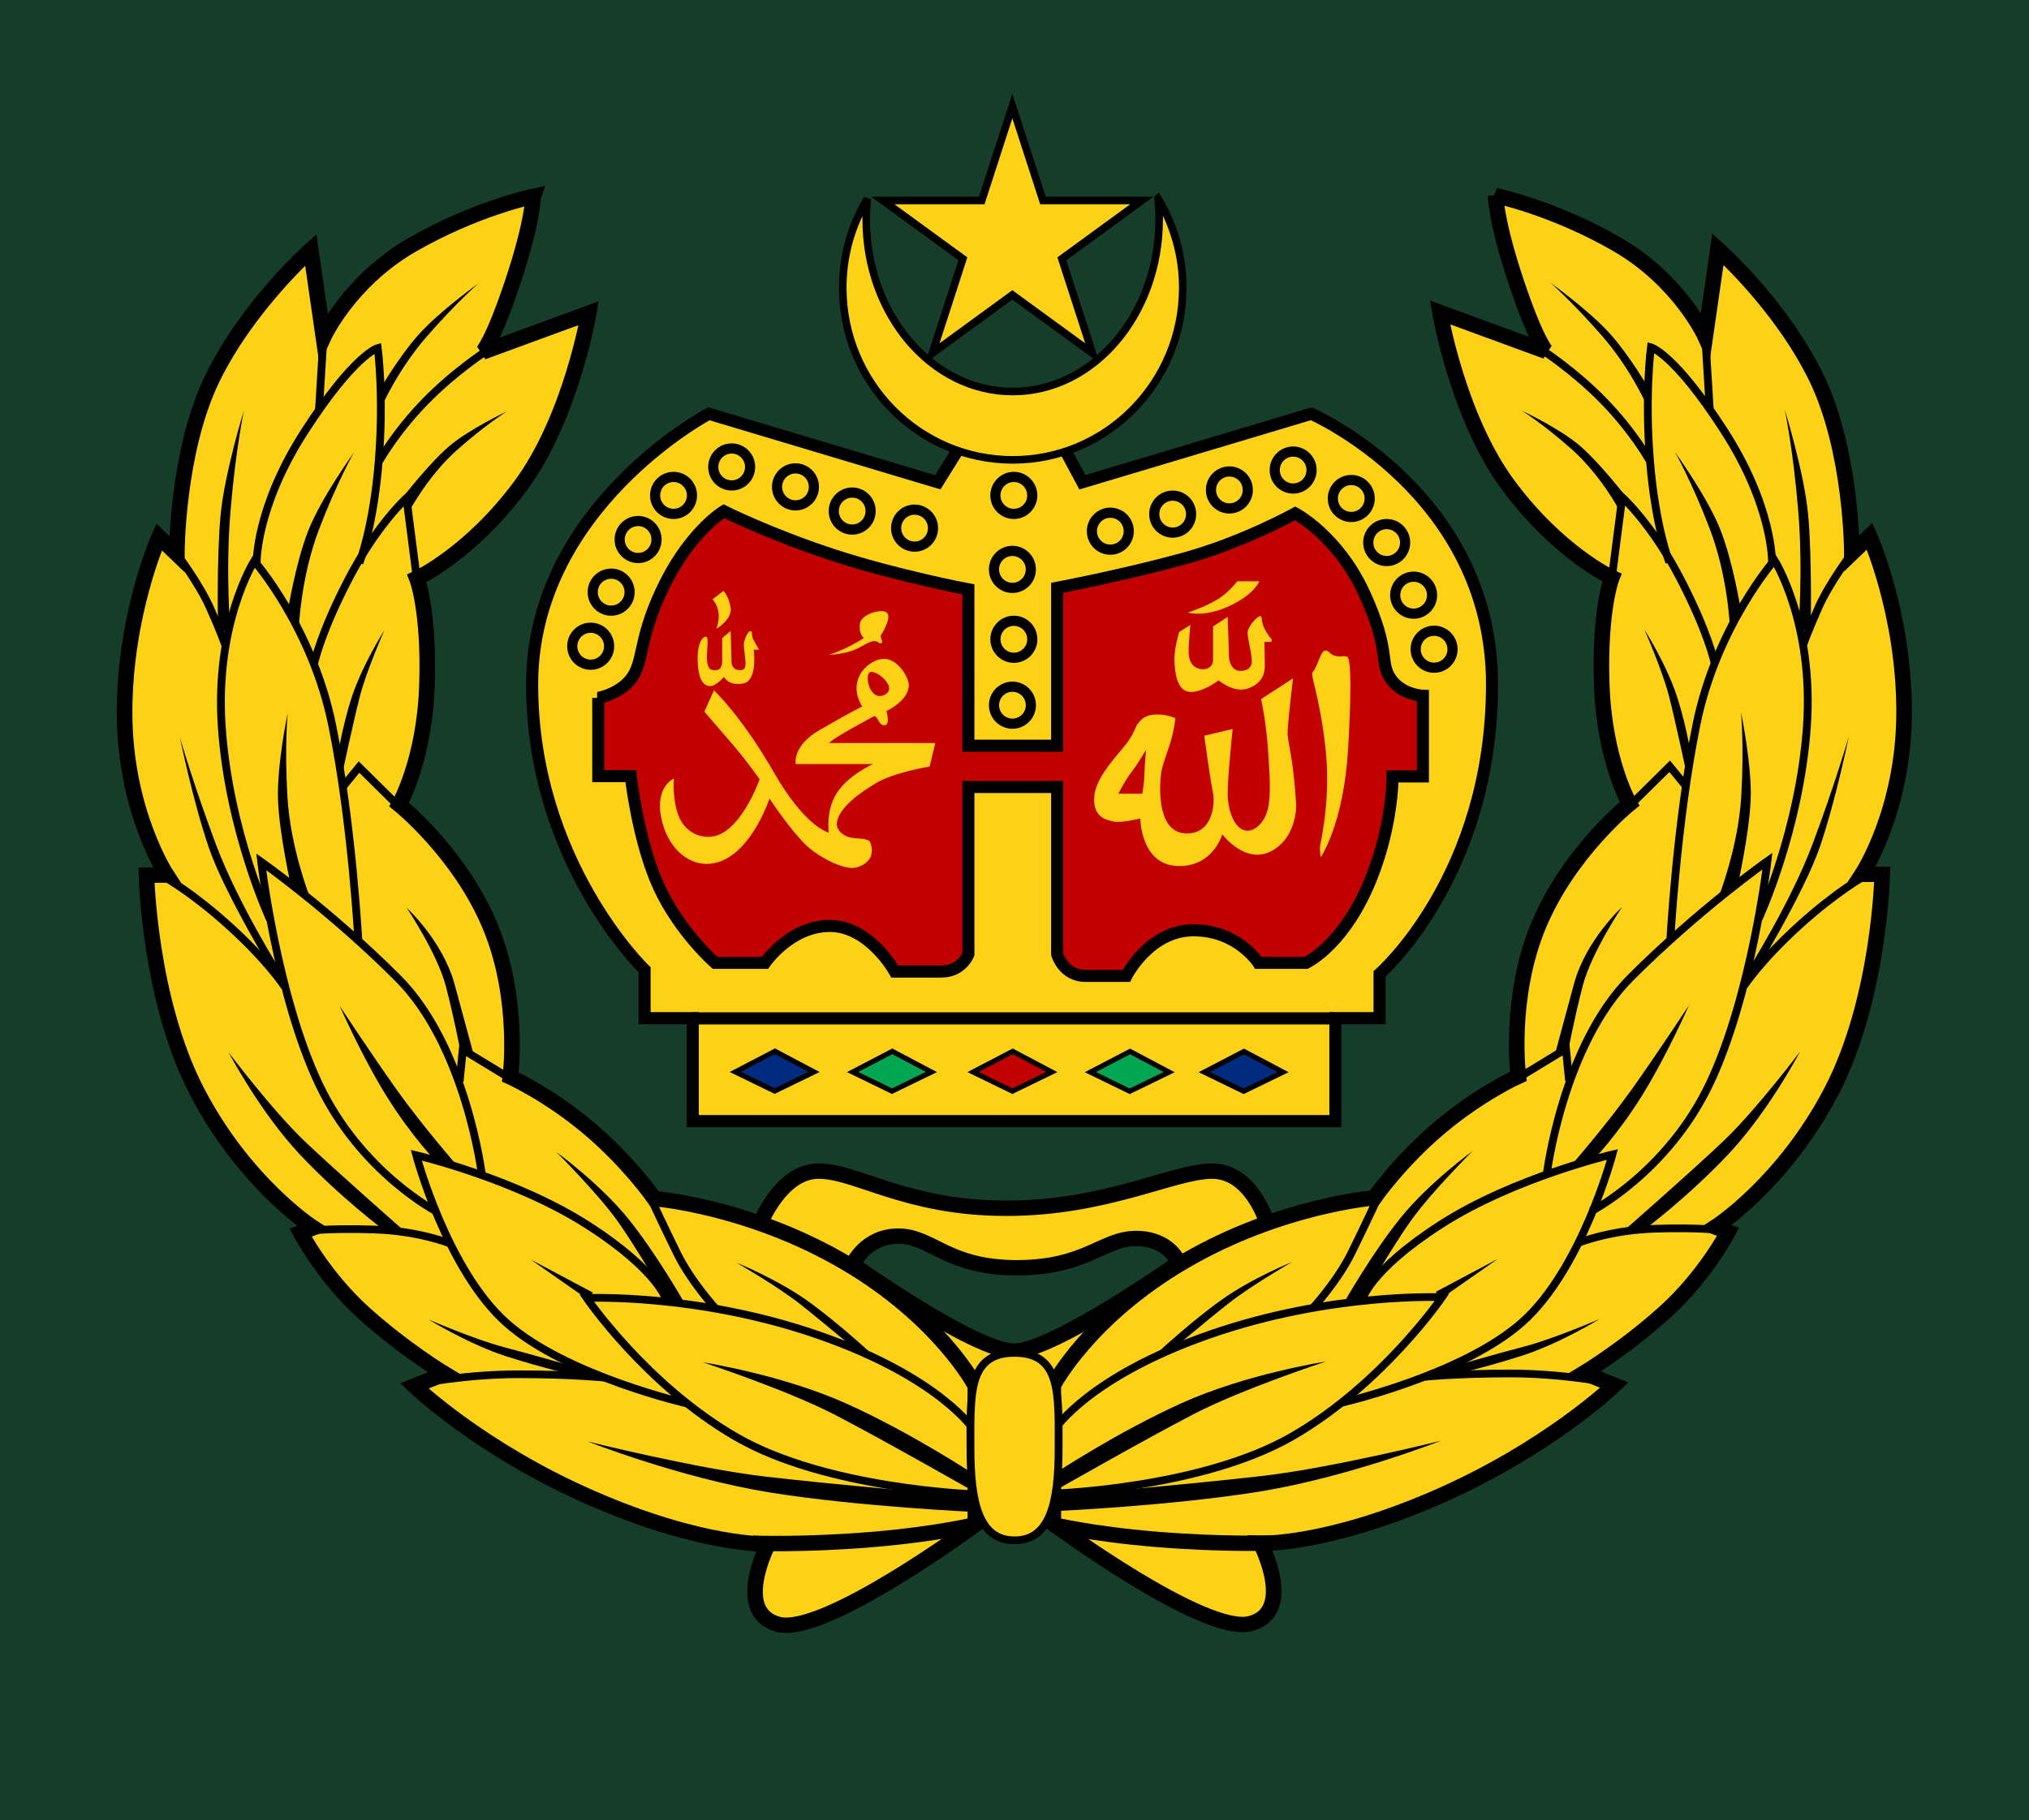 <?xml version="1.0" encoding="UTF-8" standalone="no"?>
<svg
   xmlns:dc="http://purl.org/dc/elements/1.1/"
   xmlns:cc="http://creativecommons.org/ns#"
   xmlns:rdf="http://www.w3.org/1999/02/22-rdf-syntax-ns#"
   xmlns:svg="http://www.w3.org/2000/svg"
   xmlns="http://www.w3.org/2000/svg"
   xmlns:sodipodi="http://sodipodi.sourceforge.net/DTD/sodipodi-0.dtd"
   xmlns:inkscape="http://www.inkscape.org/namespaces/inkscape"
   id="svg2"
   width="121.75"
   height="109.25"
   version="1.0"
   sodipodi:docname="Malaysia-army-OR-8.svg"
   inkscape:version="0.92.0 r15299">
  <rect width="100%" height="100%" fill="#808080" stroke="none"/>
  <sodipodi:namedview
     pagecolor="#ffffff"
     bordercolor="#666666"
     borderopacity="1"
     objecttolerance="10"
     gridtolerance="10"
     guidetolerance="10"
     inkscape:pageopacity="0"
     inkscape:pageshadow="2"
     inkscape:window-width="1920"
     inkscape:window-height="1137"
     id="namedview17"
     showgrid="false"
     inkscape:snap-bbox="true"
     inkscape:snap-bbox-midpoints="true"
     inkscape:zoom="4"
     inkscape:cx="40.706102"
     inkscape:cy="49.973161"
     inkscape:window-x="-8"
     inkscape:window-y="-8"
     inkscape:window-maximized="1"
     inkscape:current-layer="svg2" />
  <defs
     id="defs5" />
  <path
     inkscape:connector-curvature="0"
     id="path4518"
     d="m 23.956,8.027 -0.02,79.555 39.296,21.598 39.577,-21.598 0.02,-79.555 z"
     style="fill:#153d29;fill-opacity:1;stroke:none;stroke-width:1px;stroke-linecap:butt;stroke-linejoin:miter;stroke-opacity:1"
     sodipodi:nodetypes="cccccc" />
  <path
     inkscape:connector-curvature="0"
     id="path4518-6"
     d="m 28.874,71.848 c 0,0 0,11.326 0,11.326 0,0 33.653,17.696 33.653,17.696 0,0 34.347,-17.696 34.347,-17.696 0,0 0,-11.326 0,-11.326 0,0 -34.347,17.696 -34.347,17.696 0,0 -33.653,-17.696 -33.653,-17.696 z"
     style="fill:#ffcc00;fill-opacity:1;stroke:#800000;stroke-width:0.5;stroke-linecap:butt;stroke-linejoin:miter;stroke-miterlimit:4;stroke-dasharray:none;stroke-opacity:1" />
  <path
     inkscape:connector-curvature="0"
     id="path4518-6-6"
     d="m 28.919,52.342 c 0,0 -10e-6,11.326 -10e-6,11.326 0,0 33.653,17.696 33.653,17.696 0,0 34.347,-17.696 34.347,-17.696 0,0 0,-11.326 0,-11.326 0,0 -34.347,17.696 -34.347,17.696 0,0 -33.653,-17.696 -33.653,-17.696 z"
     style="fill:#ffcc00;fill-opacity:1;stroke:#800000;stroke-width:0.5;stroke-linecap:butt;stroke-linejoin:miter;stroke-miterlimit:4;stroke-dasharray:none;stroke-opacity:1" />
  <path
     inkscape:connector-curvature="0"
     id="path4518-6-4"
     d="m 28.919,32.837 c 0,0 0,11.326 0,11.326 0,0 33.653,17.696 33.653,17.696 0,0 34.347,-17.696 34.347,-17.696 0,0 0,-11.326 0,-11.326 0,0 -34.347,17.696 -34.347,17.696 0,0 -33.653,-17.696 -33.653,-17.696 z"
     style="fill:#ffcc00;fill-opacity:1;stroke:#800000;stroke-width:0.5;stroke-linecap:butt;stroke-linejoin:miter;stroke-miterlimit:4;stroke-dasharray:none;stroke-opacity:1" />
  <rect
     style="opacity:1;fill:#153d29;fill-opacity:1;fill-rule:evenodd;stroke:none;stroke-width:89.736;stroke-linecap:square;stroke-linejoin:miter;stroke-miterlimit:4;stroke-dasharray:none;stroke-dashoffset:0;stroke-opacity:1;paint-order:markers stroke fill"
     id="rect5055"
     width="121.75"
     height="109.25"
     x="0"
     y="0" />
  <g
     id="g5296"
     transform="matrix(0.286,0,0,0.287,125.468,30.033)">
    <path
       d="m -235.093,-14.745 -6.854,10.956 -48.03,-14.326 c 0,0 -37.075,19.511 -37.075,56.584 0,37.074 23.591,59.7 23.591,59.7 v 10.111 h 10.111 v 21.524 h 134.823 v -21.524 h 9.271 v -9.27 c 0,0 23.593,-20.445 23.593,-60.541 0,-40.096 -37.919,-56.584 -37.919,-56.584 l -48.03,14.326 -5.898,-10.956 z"
       id="path4461"
       inkscape:connector-curvature="0"
       style="fill:#fcd116;fill-opacity:1;stroke:#000000;stroke-width:2.528" />
    <circle
       cx="-314.769"
       cy="30.496"
       r="3.867"
       id="circle4463"
       style="fill:none;stroke:#000000;stroke-width:2.129" />
    <path
       d="m -306.606,19.19 c 0,2.133 -1.733,3.866 -3.866,3.866 -2.138,0 -3.871,-1.733 -3.871,-3.866 0,-2.138 1.733,-3.868 3.871,-3.868 2.133,0 3.866,1.73 3.866,3.868 z"
       id="path4465"
       inkscape:connector-curvature="0"
       style="fill:none;stroke:#000000;stroke-width:2.129" />
    <path
       d="m -300.953,8.18 c 0,2.138 -1.733,3.868 -3.866,3.868 -2.138,0 -3.871,-1.731 -3.871,-3.868 0,-2.133 1.733,-3.866 3.871,-3.866 2.134,0 3.866,1.733 3.866,3.866 z"
       id="path4467"
       inkscape:connector-curvature="0"
       style="fill:none;stroke:#000000;stroke-width:2.129" />
    <circle
       cx="-297.384"
       cy="-1.041"
       r="3.867"
       id="circle4469"
       style="fill:none;stroke:#000000;stroke-width:2.129" />
    <circle
       cx="-285.188"
       cy="-6.991"
       r="3.866"
       id="circle4471"
       style="fill:none;stroke:#000000;stroke-width:2.129" />
    <circle
       cx="-271.802"
       cy="-2.826"
       r="3.867"
       id="circle4473"
       style="fill:none;stroke:#000000;stroke-width:2.129" />
    <path
       d="m -256.035,2.23 c 0,2.138 -1.732,3.868 -3.866,3.868 -2.138,0 -3.868,-1.731 -3.868,-3.868 0,-2.133 1.731,-3.866 3.868,-3.866 2.133,0 3.866,1.733 3.866,3.866 z"
       id="path4475"
       inkscape:connector-curvature="0"
       style="fill:none;stroke:#000000;stroke-width:2.129" />
    <path
       d="m -242.947,5.799 c 0,2.138 -1.732,3.869 -3.866,3.869 -2.138,0 -3.869,-1.731 -3.869,-3.869 0,-2.133 1.731,-3.866 3.869,-3.866 2.134,0.001 3.866,1.734 3.866,3.866 z"
       id="path4477"
       inkscape:connector-curvature="0"
       style="fill:none;stroke:#000000;stroke-width:2.129" />
    <circle
       cx="-225.989"
       cy="-1.041"
       r="3.867"
       id="circle4479"
       style="fill:none;stroke:#000000;stroke-width:2.129" />
    <circle
       cx="-226.287"
       cy="14.428"
       r="3.867"
       id="circle4481"
       style="fill:none;stroke:#000000;stroke-width:2.129" />
    <circle
       cx="-225.982"
       cy="29.044"
       r="3.867"
       id="circle4483"
       style="fill:none;stroke:#000000;stroke-width:2.129" />
    <path
       d="m -222.414,42.83 c 0,2.133 -1.733,3.866 -3.866,3.866 -2.138,0 -3.869,-1.733 -3.869,-3.866 0,-2.138 1.731,-3.868 3.869,-3.868 2.133,-10e-4 3.866,1.729 3.866,3.868 z"
       id="path4485"
       inkscape:connector-curvature="0"
       style="fill:none;stroke:#000000;stroke-width:2.129" />
    <g
       transform="matrix(1.038,0,0,1.038,-536.545,-234.751)"
       id="g4487">
      <path
         d="m 380.407,256.143 c 0,2.054 1.669,3.723 3.723,3.723 2.059,0 3.726,-1.669 3.726,-3.723 0,-2.059 -1.667,-3.725 -3.726,-3.725 -2.054,-0.001 -3.723,1.665 -3.723,3.725 z"
         id="path4489"
         inkscape:connector-curvature="0"
         style="fill:none;stroke:#000000;stroke-width:2.05" />
      <path
         d="m 376.271,245.254 c 0,2.054 1.669,3.723 3.723,3.723 2.059,0 3.728,-1.669 3.728,-3.723 0,-2.059 -1.669,-3.725 -3.728,-3.725 -2.055,0 -3.723,1.666 -3.723,3.725 z"
         id="path4491"
         inkscape:connector-curvature="0"
         style="fill:none;stroke:#000000;stroke-width:2.05" />
      <path
         d="m 370.826,234.651 c 0,2.059 1.669,3.726 3.724,3.726 2.058,0 3.727,-1.667 3.727,-3.726 0,-2.054 -1.669,-3.723 -3.727,-3.723 -2.055,0.001 -3.724,1.67 -3.724,3.723 z"
         id="path4493"
         inkscape:connector-curvature="0"
         style="fill:none;stroke:#000000;stroke-width:2.05" />
      <circle
         cx="367.389"
         cy="225.772"
         r="3.724"
         id="circle4495"
         style="fill:none;stroke:#000000;stroke-width:2.05" />
      <circle
         cx="355.644"
         cy="220.043"
         r="3.723"
         id="circle4497"
         style="fill:none;stroke:#000000;stroke-width:2.05" />
      <path
         d="m 339.03,224.053 c 0,2.057 1.668,3.723 3.722,3.723 2.06,0 3.726,-1.667 3.726,-3.723 0,-2.056 -1.666,-3.723 -3.726,-3.723 -2.054,10e-4 -3.722,1.667 -3.722,3.723 z"
         id="path4499"
         inkscape:connector-curvature="0"
         style="fill:none;stroke:#000000;stroke-width:2.05" />
      <path
         d="m 327.571,228.922 c 0,2.059 1.669,3.726 3.722,3.726 2.06,0 3.726,-1.667 3.726,-3.726 0,-2.054 -1.666,-3.723 -3.726,-3.723 -2.053,0 -3.722,1.669 -3.722,3.723 z"
         id="path4501"
         inkscape:connector-curvature="0"
         style="fill:none;stroke:#000000;stroke-width:2.05" />
      <path
         d="m 314.966,232.36 c 0,2.059 1.669,3.725 3.724,3.725 2.058,0 3.725,-1.666 3.725,-3.725 0,-2.054 -1.667,-3.723 -3.725,-3.723 -2.055,0 -3.724,1.669 -3.724,3.723 z"
         id="path4503"
         inkscape:connector-curvature="0"
         style="fill:none;stroke:#000000;stroke-width:2.05" />
    </g>
    <path
       d="m -313.175,41.309 v 16.348 h 6.811 c 0,0 1.504,13.631 5.905,23.161 4.399,9.53 11.805,15.894 11.805,15.894 h 10.445 c 0,0 5.285,-7.72 13.622,-7.72 8.336,0 13.625,9.537 13.625,9.537 0,0 5.401,0 9.751,0 4.35,0 5.688,-3.634 5.688,-3.634 V 59.929 h 18.619 v 34.966 c 0,0 1.244,4.543 5.978,4.543 4.736,0 8.551,0 8.551,0 0,0 4.807,-9.537 14.077,-9.537 9.271,0 13.625,6.811 13.625,6.811 h 9.991 c 0,0 7.183,-3.246 12.713,-15.439 5.53,-12.192 5.451,-23.551 5.451,-23.551 h 6.357 V 40.855 c 0,0 -4.464,-0.135 -6.812,-3.631 -2.348,-3.496 0.111,-5.577 -5.451,-17.71 -5.561,-12.134 -14.531,-16.802 -14.531,-16.802 0,0 -10.818,6.046 -23.613,9.537 -12.795,3.49 -26.337,6.028 -26.337,6.028 v 33.026 h -18.619 V 18.605 c 0,0 -15.34,-2.908 -28.609,-7.265 -13.269,-4.357 -22.705,-9.083 -22.705,-9.083 0,0 -6.709,3.997 -12.262,14.985 -5.552,10.989 -4.436,15.841 -6.811,19.527 -2.376,3.684 -7.266,4.539 -7.266,4.539 z"
       id="path4505"
       inkscape:connector-curvature="0"
       style="fill:#c30000;fill-opacity:1;stroke:#000000;stroke-width:2.528" />
    <line
       x1="-293.542"
       y1="108.323"
       x2="-158.879"
       y2="108.323"
       id="line4507"
       style="fill:none;stroke:#000000;stroke-width:2.528" />
    <polygon
       transform="matrix(1.038,0,0,1.038,-536.545,-234.751)"
       points="250.907,337.135 258.805,341.3 250.845,345.161 242.884,341.3 "
       id="polygon4571"
       style="fill:#002b7f;fill-opacity:1;stroke:#000000;stroke-width:1.017;stroke-miterlimit:4;stroke-dasharray:none" />
    <polygon
       transform="matrix(1.038,0,0,1.038,-536.545,-234.751)"
       points="274.624,337.156 282.522,341.321 274.561,345.182 266.6,341.321 "
       id="polygon4573"
       style="fill:#00a651;stroke:#000000;stroke-width:1.017;stroke-miterlimit:4;stroke-dasharray:none" />
    <polygon
       transform="matrix(1.038,0,0,1.038,-536.545,-234.751)"
       points="298.963,337.156 306.862,341.321 298.901,345.182 290.94,341.321 "
       id="polygon4575"
       style="fill:#c30000;fill-opacity:1;stroke:#000000;stroke-width:1.017;stroke-miterlimit:4;stroke-dasharray:none" />
    <polygon
       transform="matrix(1.038,0,0,1.038,-536.545,-234.751)"
       points="322.68,337.177 330.578,341.342 322.617,345.203 314.656,341.342 "
       id="polygon4577"
       style="fill:#00a651;stroke:#000000;stroke-width:1.017;stroke-miterlimit:4;stroke-dasharray:none" />
    <polygon
       transform="matrix(1.038,0,0,1.038,-536.545,-234.751)"
       points="345.7,337.177 353.599,341.342 345.639,345.203 337.678,341.342 "
       id="polygon4579"
       style="fill:#002b7f;fill-opacity:1;stroke:#000000;stroke-width:1.017;stroke-miterlimit:4;stroke-dasharray:none" />
    <path
       style="fill:#fcd116;fill-opacity:1;stroke:none;stroke-width:1.038"
       inkscape:connector-curvature="0"
       id="path4583"
       d="m -276.355,56.842 c 6.695,11.657 11.541,12.62 11.541,12.62 0,0 -0.701,-4.646 1.74,-8.349 2.439,-3.701 7.532,-5.984 7.532,-5.984 h -16.207 c 0,0 -0.805,-3.747 4.975,-7.087 5.777,-3.341 8.978,-4.962 8.978,-4.962 0,0 -2.52,-3.466 -0.239,-7.009 1.147,-1.785 3.683,-3.461 5.907,-2.758 2.2,0.696 4.099,3.75 4.099,5.355 0,3.228 -4.691,5.388 -4.691,5.388 0,0 0.907,2.973 -0.444,2.973 -1.355,0 -1.323,-2.375 -2.377,-1.785 -0.62,0.35 -4.55,2.441 -6.979,3.9 -1.709,1.022 -2.24,1.602 -2.24,1.602 h 22.3 l -1.19,4.905 c 0,0 -7.458,1.222 -11.153,3.416 -3.696,2.19 -7.868,5.228 -8.322,8.329 -0.178,1.219 0.871,2.506 2.439,3.002 1.423,0.45 3.314,0.126 4.337,0.807 0.368,0.244 0.948,2.126 0.22,3.53 -0.694,1.346 -2.661,2.22 -3.97,2.131 -3.117,-0.208 -7.517,-2.888 -9.421,-4.712 -3.538,-3.393 -7.73,-9.813 -7.73,-9.813 0,0 -4.461,13.678 -13.232,13.678 -4.044,0 -8.28,-3.449 -9.514,-9.822 -1.237,-6.376 2.676,-8.019 2.676,-8.019 0,0 -0.35,4.506 1.032,7.888 1.07,2.614 3.415,4.303 6.251,4.303 6.517,0 10.707,-12.043 10.707,-12.043 0,0 -2.593,-3.708 -5.235,-6.793 -2.644,-3.081 -6.354,-7.356 -6.354,-7.356 l 2.012,-4.468 c -0.002,10e-4 5.848,5.473 12.548,17.133 z m 20.065,-20.835 c -1.049,0.959 0.262,6.195 3.232,4.626 2.965,-1.572 -2.183,-5.588 -3.232,-4.626 z" />
    <path
       style="fill:#fcd116;fill-opacity:1;stroke:none;stroke-width:1.038"
       inkscape:connector-curvature="0"
       id="path4585"
       d="m -264.794,32.308 c 0,0 2.076,-0.642 4.413,-1.849 2.34,-1.21 2.925,-1.708 2.925,-1.708 0,0 -1.08,-0.708 -0.837,-2.886 0.244,-2.174 4.456,-3.15 5.506,-2.504 1.047,0.645 0.004,2.74 0.004,2.74 0,0 -0.509,1.283 -0.995,1.927 -0.482,0.645 0.533,1.518 0.04,1.785 -0.633,0.342 -0.314,-0.301 -1.441,-0.38 -1.131,-0.082 -2.721,1.323 -4.898,2.049 -2.173,0.727 -4.716,0.826 -4.716,0.826 z" />
    <path
       style="fill:#fcd116;fill-opacity:1;stroke:none;stroke-width:1.038"
       inkscape:connector-curvature="0"
       id="path4587"
       d="m -286.896,18.933 -2.326,1.767 c 0,0 0.84,0.651 1.21,2.42 0.373,1.767 -0.37,3.723 -0.37,3.723 0,0 3.348,-1.955 2.977,-4.372 -0.373,-2.422 -1.491,-3.538 -1.491,-3.538 z" />
    <path
       style="fill:#fcd116;fill-opacity:1;stroke:none;stroke-width:1.038"
       inkscape:connector-curvature="0"
       id="path4589"
       d="m -290.525,28.519 c -0.649,-0.188 -1.977,1.207 -1.792,5.3 0.188,4.096 1.437,5.019 2.649,5.019 1.21,0 2.866,-1.945 2.866,-1.945 0,0 0.837,1.952 4.002,1.395 3.162,-0.558 2.232,-7.071 2.232,-7.071 h 1.118 c 0,0 -0.803,-1.325 -1.235,-2.232 -0.427,-0.909 -0.032,-1.644 -0.59,-1.644 -0.561,0 -1.371,1.963 -1.371,2.785 0,0.82 0.366,3.027 0.366,3.92 0,0.893 -0.148,1.545 -1.36,1.451 -1.207,-0.093 -1.579,-0.977 -1.579,-1.861 0,-0.879 -0.186,-6.329 -0.186,-6.329 l -1.77,1.491 c 0,0 0,3.721 0,4.75 0,1.027 -0.353,1.961 -1.31,1.961 -0.952,0 -1.607,0 -1.851,-1.777 -0.244,-1.782 0.465,-5.028 -0.187,-5.213 z" />
    <path
       style="fill:#fcd116;fill-opacity:1;stroke:none;stroke-width:1.038"
       inkscape:connector-curvature="0"
       id="path4591"
       d="m -195.588,44.778 c 1.704,0 3.502,0.758 3.502,0.758 0,0 -0.225,2.192 -0.946,4.725 -0.681,2.378 -1.854,5.029 -2.081,7.002 -0.471,4.063 -0.378,12.195 5.201,12.382 5.579,0.193 6.241,-6.051 5.674,-8.697 -0.566,-2.649 -1.798,-11.726 -1.798,-11.726 l 5.958,-1.42 c 0,0 -1.135,10.781 -1.042,13.904 0.097,3.117 1.42,7.371 4.163,7.371 1.368,0 3.464,-1.308 4.256,-4.537 0.79,-3.224 0.278,-8.37 0.091,-11.63 -0.377,-6.524 -1.514,-11.349 -1.514,-11.349 l 6.715,-4.35 c 0,0 -0.945,7.754 -1.136,10.971 -0.088,1.545 0.59,4.031 1.042,7.377 0.489,3.614 0.757,8.035 0.757,8.035 0,0 0.283,6.809 -5.199,9.738 -5.488,2.932 -10.309,-3.495 -10.309,-3.495 0,0 -1.984,6.997 -9.548,6.616 -7.564,-0.377 -7.661,-9.926 -7.661,-9.926 0,0 -3.874,0.946 -5.388,0.661 -1.514,-0.285 -4.637,-0.758 -4.256,-5.295 0.378,-4.538 5.673,-9.268 7.377,-11.914 1.703,-2.649 0.992,-2.705 2.551,-4.162 1.172,-1.098 2.86,-1.04 3.591,-1.04 z m -2.646,7.374 c 0,0 -1.985,3.313 -3.123,4.73 -1.132,1.417 -2.704,4.459 -2.704,4.459 h 5.011 c 0,0 0.363,-1.55 0.456,-4.197 0.098,-2.647 0.359,-4.992 0.359,-4.992 z" />
    <path
       style="fill:#fcd116;fill-opacity:1;stroke:none;stroke-width:1.038"
       inkscape:connector-curvature="0"
       id="path4593"
       d="m -160.796,31.447 c -0.909,0.262 -1.484,3.402 -2.469,4.422 -0.631,0.652 1.301,4.416 2.6,15.335 1.3,10.916 -0.872,19.616 -1.039,20.922 -0.171,1.308 0.128,2.47 0.128,2.47 0,0 4.812,-7.016 5.72,-22.616 0.909,-15.595 0.346,-18.848 -0.13,-19.234 -0.478,-0.385 -1.591,0.104 -2.76,-0.286 -1.171,-0.39 -1.138,-1.274 -2.049,-1.015 z" />
    <path
       style="fill:#fcd116;fill-opacity:1;stroke:none;stroke-width:1.038"
       inkscape:connector-curvature="0"
       id="path4595"
       d="m -188.949,26.043 -2.359,1.482 c 0,0 -1.08,3.639 -0.995,5.881 0.083,2.241 0.416,6.295 3.065,6.625 2.651,0.331 6.213,-2.402 6.213,-2.402 0,0 3.228,2.816 6.297,1.656 3.061,-1.158 3.395,-3.362 3.395,-4.658 0,-1.297 -0.081,-5.033 -0.081,-5.033 h 1.491 v -0.663 c 0,0 -0.282,0.005 -1.328,-1.821 -1.038,-1.832 -0.443,-2.9 -1.076,-2.9 -0.627,0 -2.621,2.249 -2.621,3.471 0,1.222 0.884,4.28 0.884,5.924 0,0.921 -0.422,2.042 -2.413,2.042 -1.992,0 -2.378,-2.343 -2.378,-3.006 0,-1.502 -0.278,-8.283 -0.278,-8.283 l -3.05,2.007 c 0,0 0,5.341 0,6.986 0,1.644 -1.575,2.207 -2.898,1.876 -1.327,-0.331 -2.236,-1.491 -2.236,-3.56 -0.001,-2.072 0.369,-5.624 0.369,-5.624 z" />
    <path
       style="fill:#fcd116;fill-opacity:1;stroke:none;stroke-width:1.038"
       inkscape:connector-curvature="0"
       id="path4597"
       d="m -189.487,23.463 c 0,0 3.397,-1.077 6.048,-2.649 2.652,-1.575 4.307,-3.895 4.307,-3.895 h 4.639 c 0,0 -0.911,2.651 -6.213,5.137 -5.301,2.484 -8.781,1.407 -8.781,1.407 z" />
    <path
       d="m -195.742,-63.126 c 0.146,1.429 0.244,2.873 0.244,4.349 0,19.888 -13.759,36.011 -30.735,36.011 -16.972,0 -30.729,-16.124 -30.729,-36.011 0,-1.454 0.093,-2.881 0.237,-4.291 -3.253,5.431 -5.16,11.776 -5.16,18.584 0,19.888 15.97,36.01 35.671,36.01 19.698,0 35.667,-16.122 35.667,-36.01 0,-6.832 -1.919,-13.195 -5.194,-18.642 z"
       id="path4681"
       inkscape:connector-curvature="0"
       style="fill:#fcd116;fill-opacity:1;stroke:#000000;stroke-width:1.584;stroke-linecap:round;stroke-miterlimit:4;stroke-dasharray:none;stroke-opacity:1" />
    <polygon
       transform="matrix(1.038,0,0,1.038,-536.545,-234.751)"
       points="325.066,165.731 305.068,165.731 298.887,146.71 292.707,165.731 272.708,165.731 288.888,177.486 282.708,196.506 298.887,184.75 315.068,196.506 308.887,177.485 "
       id="polygon4683"
       style="fill:#fcd116;fill-opacity:1;stroke:#000000;stroke-width:1.525;stroke-miterlimit:4;stroke-dasharray:none;stroke-opacity:1" />
  </g>
  <g
     id="g5038"
     transform="matrix(1.393,0,0,1.374,215.966,-115.073)">
    <path
       d="m -106.347,145.185 -9.594,-1.132 -6.387,-6.766 c 0,0 0.887,-2.38 2.549,-2.38 1.663,0 3.769,1.623 8.092,1.623 4.323,0 7.206,-1.623 8.868,-1.623 1.663,0 2.328,2.164 2.328,2.164 z m -5.004,-2.416 c 1.698,0 7.092,-3.858 7.092,-3.858 0,0 -0.398,-1.061 -1.839,-1.061 -1.441,0 -2.152,1.278 -5.144,1.278 -2.993,0 -3.654,-1.382 -5.095,-1.382 -1.441,0 -1.963,1.243 -1.963,1.243 0,0 5.252,3.78 6.95,3.78 z"
       id="path4453"
       inkscape:connector-curvature="0"
       style="fill:#fcd116;fill-opacity:1;stroke:#000000;stroke-width:0.671" />
    <path
       d="m -132.07,92.327 c 0,0 -2.504,0.532 -5.225,2.126 -2.722,1.594 -3.81,4.038 -3.81,4.038 l -0.545,-3.826 c 0,0 -2.723,2.445 -4.247,5.633 -1.524,3.188 -1.523,7.651 -1.523,7.651 l -0.763,-0.745 c 0,0 -1.487,3.363 -1.487,7.672 0,4.309 1.814,7.099 1.814,7.099 h -0.871 c 0,0 0.109,5.418 2.177,9.457 2.069,4.039 5.009,5.951 5.009,5.951 l -0.545,0.213 c 0,0 0.979,1.913 2.721,3.507 1.743,1.594 3.484,2.657 3.484,2.657 l -1.307,0.531 c 0,0 2.83,2.763 7.62,4.888 4.79,2.125 7.62,2.019 7.62,2.019 0,0 -1.524,2.975 0.436,3.506 1.96,0.532 8.491,-4.356 8.491,-4.356 v -6.057 c 0,0 -1.524,-2.975 -5.661,-5.419 -4.137,-2.444 -8.165,-2.763 -8.165,-2.763 0,0 -1.088,-1.593 -2.83,-3.081 -1.742,-1.488 -3.375,-2.232 -3.375,-2.232 0,0 0.436,-3.4 -0.871,-6.588 -1.307,-3.187 -3.919,-5.313 -3.919,-5.313 0,0 1.088,-1.912 1.197,-5.206 0.109,-3.294 -0.435,-4.676 -0.435,-4.676 0,0 2.286,-1.063 4.464,-4.037 2.177,-2.975 2.939,-7.545 2.939,-7.545 l -4.572,1.7 c 0,0 0.435,-0.426 1.306,-3.081 0.872,-2.657 0.872,-3.72 0.872,-3.72 z"
       id="path4459"
       inkscape:connector-curvature="0"
       style="fill:#fcd116;fill-opacity:1;stroke:#000000;stroke-width:0.671" />
    <polyline
       transform="matrix(0.279,0,0,0.272,-194.749,1.821)"
       points="195.267,427.576 197.769,424.396 203.769,430.558  "
       id="polyline4509"
       style="fill:none;stroke:#000000;stroke-width:1.217" />
    <path
       d="m -147.42,107.948 c 0,0 0.959,1.282 1.43,2.355 0.471,1.073 0.653,1.613 0.653,1.613"
       id="path4511"
       inkscape:connector-curvature="0"
       style="fill:none;stroke:#000000;stroke-width:0.336" />
    <polygon
       transform="matrix(0.279,0,0,0.272,-194.749,1.821)"
       points="224.318,503.509 233.122,509.924 233.875,508.791 "
       id="polygon4513" />
    <path
       d="m -143.981,108.369 c 0,0 -0.063,-2.425 2.071,-5.782 2.134,-3.357 3.146,-3.635 3.146,-3.635 0,0 0.275,2.098 0.037,4.992 -0.237,2.894 -0.83,4.398 -0.83,4.398"
       id="path4515"
       inkscape:connector-curvature="0"
       style="fill:none;stroke:#000000;stroke-width:0.336" />
    <line
       x1="-141.105"
       y1="98.491"
       x2="-141.297"
       y2="101.663"
       id="line4517"
       style="fill:none;stroke:#000000;stroke-width:0.336" />
    <path
       d="m -143.404,123.919 c 0,0 -1.76,-3.839 -2.077,-8.38 -0.317,-4.541 1.395,-7.286 1.395,-7.286 0,0 2.499,2.893 3.359,7.176 0.86,4.283 1.132,9.502 1.132,9.502"
       id="path4519"
       inkscape:connector-curvature="0"
       style="fill:none;stroke:#000000;stroke-width:0.336" />
    <path
       d="m -136.192,136.696 c 0,0 -3.29,-1.71 -5.102,-5.577 -1.811,-3.867 -2.49,-9.724 -2.49,-9.724 0,0 2.943,2.1 5.886,5.084 2.944,2.983 3.624,8.618 3.624,8.618"
       id="path4521"
       inkscape:connector-curvature="0"
       style="fill:none;stroke:#000000;stroke-width:0.336" />
    <path
       d="m -141.498,112.716 c 0,0 0.254,-1.282 1.475,-3.665 1.221,-2.383 2.495,-3.545 2.495,-3.545 l 0.544,4.286"
       id="path4523"
       inkscape:connector-curvature="0"
       style="fill:none;stroke:#000000;stroke-width:0.336" />
    <path
       d="m -147.976,122.05 c 0,0 1.182,0.646 2.837,2.169 1.655,1.523 2.364,2.631 2.364,2.631"
       id="path4525"
       inkscape:connector-curvature="0"
       style="fill:none;stroke:#000000;stroke-width:0.336" />
    <path
       d="m -141.728,137.518 c 0,0 0.825,-0.124 2.791,-0.062 1.967,0.062 3.298,0.619 3.298,0.619"
       id="path4527"
       inkscape:connector-curvature="0"
       style="fill:none;stroke:#000000;stroke-width:0.336" />
    <path
       d="m -124.172,140.954 c 0,0 -1.086,-1.193 -1.697,-2.452 -0.612,-1.259 -1.154,-2.453 -1.154,-2.453"
       id="path4529"
       inkscape:connector-curvature="0"
       style="fill:none;stroke:#000000;stroke-width:0.336" />
    <polyline
       transform="matrix(0.279,0,0,0.272,-194.749,1.821)"
       points="213.302,474.889 213.789,469.776 221.09,474.4  "
       id="polyline4531"
       style="fill:none;stroke:#000000;stroke-width:1.217" />
    <path
       style="stroke-width:0.276"
       d="m -143.059,118.748 c 0.066,1.528 0.586,3.841 0.586,3.841 l 0.785,0.354 c 0,0 -0.842,-2.163 -0.968,-4.393 -0.127,-2.23 0.012,-3.651 0.012,-3.651 0,0 -0.482,2.321 -0.415,3.848 z"
       id="path4533"
       inkscape:connector-curvature="0" />
    <path
       style="stroke-width:0.276"
       d="m -145.187,129.722 c 0,0 1.343,2.598 3.07,4.461 1.727,1.863 3.619,3.299 3.619,3.299 l 0.911,0.068 c 0,0 -2.9,-2.574 -4.308,-3.931 -1.407,-1.358 -3.292,-3.897 -3.292,-3.897 z"
       id="path4535"
       inkscape:connector-curvature="0" />
    <path
       style="stroke-width:0.276"
       d="m -140.405,127.69 c 0,0 0.975,2.249 2.044,3.982 1.069,1.733 2.118,2.822 2.118,2.822 l 0.948,0.232 c 0,0 -1.549,-1.796 -2.674,-3.403 -1.125,-1.607 -2.436,-3.634 -2.436,-3.634 z"
       id="path4537"
       inkscape:connector-curvature="0" />
    <path
       style="stroke-width:0.276"
       d="m -135.828,126.841 c 0.371,1.446 0.633,2.868 0.633,2.868 l 0.634,0.383 c 0,0 -0.38,-1.439 -0.892,-3.342 -0.511,-1.904 -2.063,-3.343 -2.063,-3.343 0,0 1.317,1.989 1.689,3.434 z"
       id="path4539"
       inkscape:connector-curvature="0" />
    <path
       style="stroke-width:0.276"
       d="m -147.287,115.966 c 0,0 0.564,2.788 1.244,4.806 0.681,2.019 2.843,5.613 2.843,5.613 l 0.304,-0.147 c 0,0 -1.863,-2.969 -2.83,-5.58 -0.968,-2.61 -1.561,-4.692 -1.561,-4.692 z"
       id="path4541"
       inkscape:connector-curvature="0" />
    <path
       d="m -113.098,149.018 c 0,0 -6.333,-0.217 -10.222,-2.494 -3.889,-2.277 -6.444,-6.075 -6.444,-6.075 0,0 4.778,-0.217 10,1.627 5.222,1.844 6.667,4.122 6.667,4.122"
       id="path4543"
       inkscape:connector-curvature="0"
       style="fill:none;stroke:#000000;stroke-width:0.336" />
    <path
       d="m -125.419,145.065 c 0,0 -5.214,-1.206 -7.791,-3.518 -2.577,-2.312 -3.895,-7.335 -3.895,-7.335 0,0 4.242,1.011 7.377,3.051 3.134,2.04 3.412,3.331 3.412,3.331"
       id="path4545"
       inkscape:connector-curvature="0"
       style="fill:none;stroke:#000000;stroke-width:0.336" />
    <path
       d="m -136.989,144.191 c 0,0 2.02,-0.411 4.292,-0.411 2.272,0 3.743,0.151 3.743,0.151"
       id="path4547"
       inkscape:connector-curvature="0"
       style="fill:none;stroke:#000000;stroke-width:0.336" />
    <path
       style="stroke-width:0.276"
       d="m -136.567,141.393 c 0,0 1.738,1.088 3.372,1.615 1.633,0.526 2.825,0.793 2.825,0.793 l 0.675,-0.174 c 0,0 -2.352,-0.693 -3.617,-1.026 -1.267,-0.335 -3.255,-1.208 -3.255,-1.208 z"
       id="path4549"
       inkscape:connector-curvature="0" />
    <path
       style="stroke-width:0.276"
       d="m -124.756,143.259 c 0,0 3.407,0.534 6.203,1.813 2.796,1.28 5.485,3.085 5.485,3.085 l 0.219,0.882 c 0,0 -4.1,-2.373 -6.207,-3.479 -2.106,-1.107 -5.7,-2.301 -5.7,-2.301 z"
       id="path4551"
       inkscape:connector-curvature="0" />
    <path
       style="stroke-width:0.276"
       d="m -129.718,146.718 c 0,0 3.997,1.596 7.838,2.225 3.84,0.626 8.876,0.854 8.876,0.854 l -0.146,-0.674 c 0,0 -5.958,-0.519 -8.945,-0.876 -2.987,-0.356 -7.623,-1.529 -7.623,-1.529 z"
       id="path4553"
       inkscape:connector-curvature="0" />
    <path
       style="stroke-width:0.276"
       d="m -123.301,138.911 c 0,0 1.711,0.701 3.023,1.644 1.31,0.943 2.81,2.356 2.81,2.356 l -0.289,0.157 c 0,0 -1.866,-1.598 -2.837,-2.37 -0.971,-0.772 -2.707,-1.787 -2.707,-1.787 z"
       id="path4555"
       inkscape:connector-curvature="0" />
    <path
       style="stroke-width:0.276"
       d="m -131.076,134.069 c 0,0 1.865,1.37 3.092,2.906 1.226,1.536 2.433,3.693 2.433,3.693 l -0.705,-0.023 c 0,0 -1.336,-2.368 -2.208,-3.595 -0.872,-1.227 -2.611,-2.981 -2.611,-2.981 z"
       id="path4557"
       inkscape:connector-curvature="0" />
    <path
       style="stroke-width:0.276"
       d="m -138.481,111.285 c 0,0 -0.967,1.536 -1.421,2.975 -0.454,1.439 -0.627,2.796 -0.627,2.796 l 0.25,0.426 c 0,0 0.464,-2.215 0.748,-3.329 0.284,-1.114 1.05,-2.868 1.05,-2.868 z"
       id="path4559"
       inkscape:connector-curvature="0" />
    <path
       style="stroke-width:0.276"
       d="m -145.536,106.266 c -0.172,1.857 -0.111,4.963 -0.111,4.963 l 0.54,0.167 c 0,0 -0.224,-2.589 -0.002,-5.302 0.222,-2.715 0.579,-4.408 0.579,-4.408 0,0 -0.833,2.722 -1.006,4.579 z"
       id="path4561"
       inkscape:connector-curvature="0" />
    <path
       style="stroke-width:0.276"
       d="m -141.744,106.896 c -0.561,1.428 -0.893,3.541 -0.893,3.541 l 0.471,0.759 c 0,0 0.081,-2.231 0.872,-4.325 0.792,-2.096 1.498,-3.345 1.498,-3.345 0,0 -1.386,1.942 -1.948,3.371 z"
       id="path4563"
       inkscape:connector-curvature="0" />
    <path
       style="stroke-width:0.276"
       d="m -136.994,98.355 c -0.887,1.005 -1.703,2.449 -1.703,2.449 l 0.067,0.785 c 0,0 0.702,-1.661 1.981,-3.144 1.278,-1.483 2.215,-2.311 2.215,-2.311 0,0 -1.672,1.216 -2.56,2.222 z"
       id="path4565"
       inkscape:connector-curvature="0" />
    <path
       style="stroke-width:0.276"
       d="m -135.705,103.256 c -0.862,0.755 -1.933,2.162 -1.933,2.162 l 0.232,0.66 c 0,0 0.802,-1.539 2.044,-2.66 1.243,-1.12 2.158,-1.696 2.158,-1.696 0,0 -1.638,0.78 -2.502,1.535 z"
       id="path4567"
       inkscape:connector-curvature="0" />
    <path
       d="m -138.697,103.886 c 0,0 0.684,-1.251 1.966,-2.586 1.281,-1.335 2.691,-2.252 2.691,-2.252"
       id="path4569"
       inkscape:connector-curvature="0"
       style="fill:none;stroke:#000000;stroke-width:0.336" />
    <path
       d="m -90.615,92.294 c 0,0 2.504,0.532 5.225,2.126 2.722,1.594 3.81,4.038 3.81,4.038 l 0.545,-3.826 c 0,0 2.723,2.445 4.247,5.633 1.524,3.188 1.523,7.651 1.523,7.651 l 0.763,-0.745 c 0,0 1.487,3.363 1.487,7.672 0,4.31 -1.814,7.099 -1.814,7.099 h 0.871 c 0,0 -0.109,5.418 -2.177,9.457 -2.068,4.038 -5.008,5.95 -5.008,5.95 l 0.545,0.213 c 0,0 -0.979,1.912 -2.722,3.506 -1.742,1.594 -3.484,2.657 -3.484,2.657 l 1.307,0.531 c 0,0 -2.83,2.764 -7.62,4.889 -4.79,2.125 -7.62,2.019 -7.62,2.019 0,0 1.524,2.975 -0.436,3.507 -1.96,0.532 -8.491,-4.356 -8.491,-4.356 v -6.057 c 0,0 1.524,-2.975 5.661,-5.419 4.137,-2.444 8.165,-2.763 8.165,-2.763 0,0 1.088,-1.593 2.83,-3.081 1.743,-1.487 3.375,-2.232 3.375,-2.232 0,0 -0.436,-3.4 0.871,-6.588 1.307,-3.187 3.919,-5.313 3.919,-5.313 0,0 -1.088,-1.912 -1.197,-5.206 -0.109,-3.294 0.436,-4.676 0.436,-4.676 0,0 -2.286,-1.063 -4.464,-4.037 -2.177,-2.975 -2.939,-7.545 -2.939,-7.545 l 4.572,1.7 c 0,0 -0.435,-0.426 -1.306,-3.082 -0.871,-2.657 -0.871,-3.72 -0.871,-3.72 z"
       id="path4599"
       inkscape:connector-curvature="0"
       style="fill:#fcd116;fill-opacity:1;stroke:#000000;stroke-width:0.671" />
    <polyline
       transform="matrix(0.279,0,0,0.272,-194.749,1.821)"
       points="402.633,427.455 400.132,424.27 394.131,430.432  "
       id="polyline4601"
       style="fill:none;stroke:#000000;stroke-width:1.217" />
    <path
       d="m -75.265,107.914 c 0,0 -0.959,1.282 -1.43,2.355 -0.471,1.072 -0.653,1.613 -0.653,1.613"
       id="path4603"
       inkscape:connector-curvature="0"
       style="fill:none;stroke:#000000;stroke-width:0.336" />
    <polygon
       transform="matrix(0.279,0,0,0.272,-194.749,1.821)"
       points="373.581,503.385 364.778,509.799 364.024,508.668 "
       id="polygon4605" />
    <path
       d="m -78.704,108.335 c 0,0 0.063,-2.425 -2.072,-5.782 -2.134,-3.357 -3.146,-3.635 -3.146,-3.635 0,0 -0.274,2.098 -0.037,4.992 0.237,2.894 0.83,4.398 0.83,4.398"
       id="path4607"
       inkscape:connector-curvature="0"
       style="fill:none;stroke:#000000;stroke-width:0.336" />
    <line
       x1="-81.58"
       y1="98.457"
       x2="-81.388"
       y2="101.629"
       id="line4609"
       style="fill:none;stroke:#000000;stroke-width:0.336" />
    <path
       d="m -79.281,123.885 c 0,0 1.76,-3.84 2.077,-8.38 0.317,-4.541 -1.396,-7.286 -1.396,-7.286 0,0 -2.499,2.893 -3.359,7.176 -0.859,4.283 -1.132,9.502 -1.132,9.502"
       id="path4611"
       inkscape:connector-curvature="0"
       style="fill:none;stroke:#000000;stroke-width:0.336" />
    <path
       d="m -86.493,136.662 c 0,0 3.29,-1.711 5.102,-5.577 1.811,-3.867 2.49,-9.724 2.49,-9.724 0,0 -2.943,2.1 -5.886,5.084 -2.944,2.983 -3.624,8.618 -3.624,8.618"
       id="path4613"
       inkscape:connector-curvature="0"
       style="fill:none;stroke:#000000;stroke-width:0.336" />
    <path
       d="m -81.187,112.682 c 0,0 -0.254,-1.282 -1.475,-3.665 -1.22,-2.383 -2.495,-3.545 -2.495,-3.545 l -0.544,4.286"
       id="path4615"
       inkscape:connector-curvature="0"
       style="fill:none;stroke:#000000;stroke-width:0.336" />
    <path
       d="m -74.709,122.016 c 0,0 -1.182,0.646 -2.837,2.169 -1.655,1.523 -2.364,2.631 -2.364,2.631"
       id="path4617"
       inkscape:connector-curvature="0"
       style="fill:none;stroke:#000000;stroke-width:0.336" />
    <path
       d="m -80.957,137.485 c 0,0 -0.824,-0.124 -2.791,-0.062 -1.967,0.062 -3.298,0.619 -3.298,0.619"
       id="path4619"
       inkscape:connector-curvature="0"
       style="fill:none;stroke:#000000;stroke-width:0.336" />
    <path
       d="m -98.513,140.921 c 0,0 1.086,-1.193 1.697,-2.452 0.611,-1.259 1.154,-2.452 1.154,-2.452"
       id="path4621"
       inkscape:connector-curvature="0"
       style="fill:none;stroke:#000000;stroke-width:0.336" />
    <polyline
       transform="matrix(0.279,0,0,0.272,-194.749,1.821)"
       points="384.598,474.766 384.111,469.653 376.81,474.277  "
       id="polyline4623"
       style="fill:none;stroke:#000000;stroke-width:1.217" />
    <path
       style="stroke-width:0.276"
       d="m -79.626,118.715 c -0.066,1.528 -0.586,3.841 -0.586,3.841 l -0.785,0.354 c 0,0 0.841,-2.163 0.968,-4.393 0.126,-2.23 -0.012,-3.651 -0.012,-3.651 0,0 0.481,2.321 0.415,3.849 z"
       id="path4625"
       inkscape:connector-curvature="0" />
    <path
       style="stroke-width:0.276"
       d="m -77.499,129.689 c 0,0 -1.343,2.597 -3.07,4.461 -1.727,1.864 -3.619,3.3 -3.619,3.3 l -0.911,0.068 c 0,0 2.9,-2.573 4.308,-3.931 1.407,-1.358 3.292,-3.897 3.292,-3.897 z"
       id="path4627"
       inkscape:connector-curvature="0" />
    <path
       style="stroke-width:0.276"
       d="m -82.28,127.656 c 0,0 -0.975,2.249 -2.044,3.982 -1.069,1.733 -2.118,2.823 -2.118,2.823 l -0.947,0.232 c 0,0 1.549,-1.796 2.674,-3.403 1.125,-1.607 2.436,-3.634 2.436,-3.634 z"
       id="path4629"
       inkscape:connector-curvature="0" />
    <path
       style="stroke-width:0.276"
       d="m -86.857,126.807 c -0.371,1.446 -0.633,2.868 -0.633,2.868 l -0.633,0.383 c 0,0 0.38,-1.439 0.891,-3.343 0.511,-1.903 2.063,-3.342 2.063,-3.342 0,0 -1.317,1.989 -1.688,3.434 z"
       id="path4631"
       inkscape:connector-curvature="0" />
    <path
       style="stroke-width:0.276"
       d="m -75.398,115.932 c 0,0 -0.564,2.788 -1.244,4.806 -0.681,2.019 -2.843,5.613 -2.843,5.613 l -0.305,-0.147 c 0,0 1.863,-2.969 2.83,-5.58 0.968,-2.611 1.561,-4.692 1.561,-4.692 z"
       id="path4633"
       inkscape:connector-curvature="0" />
    <path
       d="m -109.587,148.985 c 0,0 6.333,-0.217 10.222,-2.495 3.889,-2.278 6.445,-6.074 6.445,-6.074 0,0 -4.778,-0.217 -10,1.627 -5.222,1.844 -6.666,4.121 -6.666,4.121"
       id="path4635"
       inkscape:connector-curvature="0"
       style="fill:none;stroke:#000000;stroke-width:0.336" />
    <path
       d="m -97.266,145.031 c 0,0 5.214,-1.206 7.791,-3.518 2.577,-2.312 3.895,-7.335 3.895,-7.335 0,0 -4.242,1.011 -7.377,3.051 -3.134,2.04 -3.412,3.331 -3.412,3.331"
       id="path4637"
       inkscape:connector-curvature="0"
       style="fill:none;stroke:#000000;stroke-width:0.336" />
    <path
       d="m -85.696,144.157 c 0,0 -2.02,-0.411 -4.292,-0.411 -2.272,0 -3.743,0.152 -3.743,0.152"
       id="path4639"
       inkscape:connector-curvature="0"
       style="fill:none;stroke:#000000;stroke-width:0.336" />
    <path
       style="stroke-width:0.276"
       d="m -86.118,141.359 c 0,0 -1.738,1.088 -3.372,1.615 -1.633,0.527 -2.825,0.793 -2.825,0.793 l -0.675,-0.173 c 0,0 2.352,-0.693 3.617,-1.026 1.267,-0.335 3.255,-1.208 3.255,-1.208 z"
       id="path4641"
       inkscape:connector-curvature="0" />
    <path
       style="stroke-width:0.276"
       d="m -97.929,143.225 c 0,0 -3.407,0.534 -6.203,1.814 -2.796,1.28 -5.485,3.085 -5.485,3.085 l -0.219,0.882 c 0,0 4.1,-2.373 6.207,-3.479 2.106,-1.107 5.7,-2.301 5.7,-2.301 z"
       id="path4643"
       inkscape:connector-curvature="0" />
    <path
       style="stroke-width:0.276"
       d="m -92.967,146.684 c 0,0 -3.997,1.596 -7.838,2.225 -3.841,0.626 -8.876,0.854 -8.876,0.854 l 0.146,-0.674 c 0,0 5.958,-0.519 8.945,-0.876 2.987,-0.356 7.623,-1.529 7.623,-1.529 z"
       id="path4645"
       inkscape:connector-curvature="0" />
    <path
       style="stroke-width:0.276"
       d="m -99.384,138.877 c 0,0 -1.711,0.701 -3.023,1.644 -1.31,0.943 -2.81,2.356 -2.81,2.356 l 0.289,0.157 c 0,0 1.866,-1.598 2.838,-2.37 0.971,-0.772 2.707,-1.788 2.707,-1.788 z"
       id="path4647"
       inkscape:connector-curvature="0" />
    <path
       style="stroke-width:0.276"
       d="m -91.609,134.035 c 0,0 -1.865,1.37 -3.091,2.906 -1.226,1.536 -2.433,3.693 -2.433,3.693 l 0.705,-0.023 c 0,0 1.336,-2.368 2.208,-3.595 0.872,-1.227 2.611,-2.981 2.611,-2.981 z"
       id="path4649"
       inkscape:connector-curvature="0" />
    <path
       style="stroke-width:0.276"
       d="m -84.203,111.252 c 0,0 0.967,1.536 1.421,2.975 0.454,1.439 0.627,2.795 0.627,2.795 l -0.25,0.426 c 0,0 -0.464,-2.215 -0.749,-3.329 -0.283,-1.114 -1.049,-2.868 -1.049,-2.868 z"
       id="path4651"
       inkscape:connector-curvature="0" />
    <path
       style="stroke-width:0.276"
       d="m -77.149,106.233 c 0.172,1.857 0.111,4.963 0.111,4.963 l -0.54,0.167 c 0,0 0.224,-2.589 0.002,-5.302 -0.222,-2.715 -0.579,-4.408 -0.579,-4.408 0,0 0.833,2.723 1.006,4.579 z"
       id="path4653"
       inkscape:connector-curvature="0" />
    <path
       style="stroke-width:0.276"
       d="m -80.941,106.862 c 0.561,1.428 0.893,3.542 0.893,3.542 l -0.471,0.759 c 0,0 -0.081,-2.231 -0.872,-4.325 -0.792,-2.096 -1.498,-3.346 -1.498,-3.346 0,0 1.386,1.943 1.948,3.371 z"
       id="path4655"
       inkscape:connector-curvature="0" />
    <path
       style="stroke-width:0.276"
       d="m -85.69,98.321 c 0.887,1.005 1.702,2.449 1.702,2.449 l -0.067,0.785 c 0,0 -0.702,-1.661 -1.981,-3.144 -1.278,-1.483 -2.215,-2.311 -2.215,-2.311 0,0 1.672,1.216 2.56,2.222 z"
       id="path4657"
       inkscape:connector-curvature="0" />
    <path
       style="stroke-width:0.276"
       d="m -86.98,103.223 c 0.862,0.755 1.933,2.162 1.933,2.162 l -0.232,0.66 c 0,0 -0.802,-1.539 -2.044,-2.66 -1.243,-1.12 -2.158,-1.696 -2.158,-1.696 0,0 1.638,0.78 2.501,1.535 z"
       id="path4659"
       inkscape:connector-curvature="0" />
    <path
       d="m -83.989,103.853 c 0,0 -0.684,-1.251 -1.966,-2.586 -1.281,-1.335 -2.691,-2.252 -2.691,-2.252"
       id="path4661"
       inkscape:connector-curvature="0"
       style="fill:none;stroke:#000000;stroke-width:0.336" />
    <path
       d="m -109.436,147.03 c 0,2.36 -0.368,4.004 -1.898,4.004 -1.53,0 -1.898,-1.645 -1.898,-4.004 0,-2.36 -0.123,-4.183 1.898,-4.183 2.021,0 1.898,1.823 1.898,4.183 z"
       id="path4667"
       inkscape:connector-curvature="0"
       style="fill:#fcd116;fill-opacity:1;stroke:#000000;stroke-width:0.336" />
    <path
       d="m -122.611,151.16 c 0,0 2.173,0.087 5.067,-0.155 2.894,-0.242 4.525,-0.658 4.525,-0.658"
       id="path4685"
       inkscape:connector-curvature="0"
       style="fill:#fff200;stroke:#000000;stroke-width:0.671" />
    <path
       d="m -100.142,151.148 c 0,0 -2.173,0.087 -5.067,-0.155 -2.894,-0.242 -4.525,-0.658 -4.525,-0.658"
       id="path4687"
       inkscape:connector-curvature="0"
       style="fill:#fff200;stroke:#000000;stroke-width:0.671" />
  </g>
</svg>
